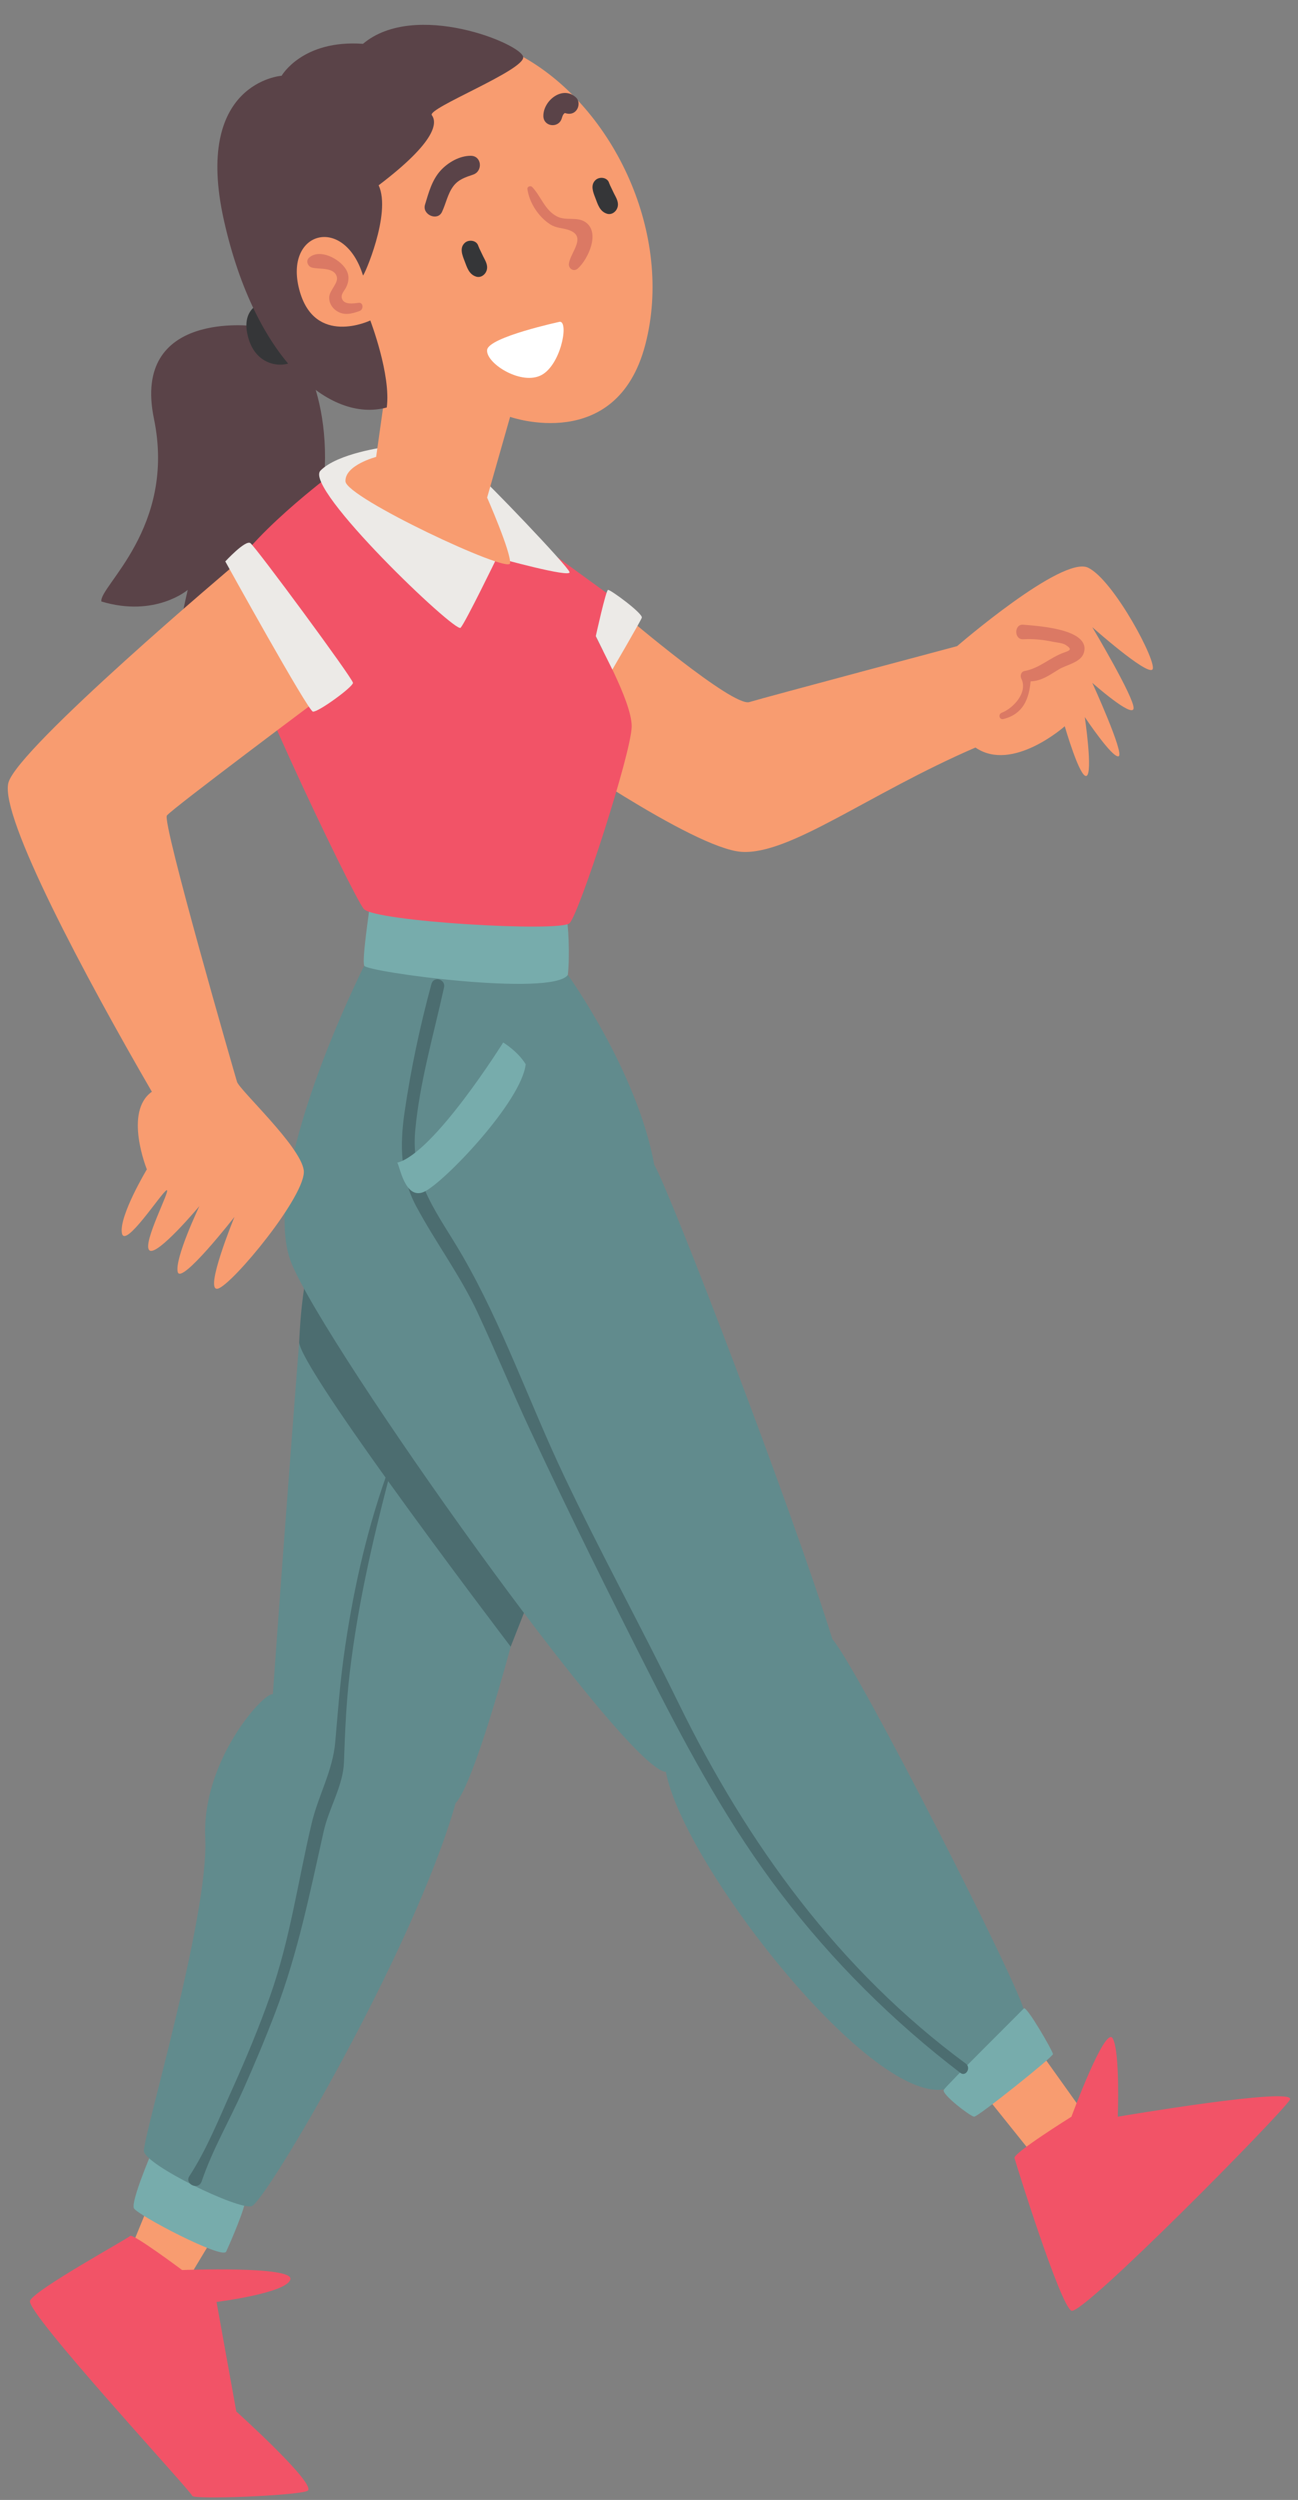 <?xml version="1.0" encoding="UTF-8"?><svg xmlns="http://www.w3.org/2000/svg" xmlns:xlink="http://www.w3.org/1999/xlink" height="2426.5" preserveAspectRatio="xMidYMid meet" version="1.0" viewBox="870.1 275.9 1259.9 2426.5" width="1259.9" zoomAndPan="magnify"><rect x="870.1" y="275.9" width="1259.9" height="2426.5" fill="#808080" stroke="none"/><g><g id="change1_1"><path d="M 1024.391 2390.57 C 1024.391 2392.391 992.801 2468.93 992.801 2468.93 L 1044.441 2501.738 L 1093.039 2420.941 L 1024.391 2390.57" fill="#f89c70"/></g><g id="change1_2"><path d="M 1822.215 2304.359 L 1877.699 2373.559 L 1925.895 2332.25 L 1870.41 2254.488 L 1822.215 2304.359" fill="#f89c70"/></g><g id="change2_1"><path d="M 1017.512 2364.648 C 1017.512 2364.648 996.852 2412.84 1000.09 2419.32 C 1003.328 2425.801 1085.949 2469.129 1089.59 2461.441 C 1093.238 2453.738 1109.031 2417.301 1108.219 2410.41 C 1107.41 2403.531 1017.512 2364.648 1017.512 2364.648" fill="#77acac"/></g><g id="change3_1"><path d="M 1365.789 1874.211 C 1365.789 1874.211 1330.559 2006.641 1312.328 2026.078 C 1272.238 2168.23 1127.66 2413.648 1114.301 2417.301 C 1100.93 2420.941 1011.031 2377.199 1009.809 2363.84 C 1008.602 2350.469 1072.988 2135.43 1069.34 2060.102 C 1065.699 1984.77 1126.449 1917.949 1134.949 1920.379 C 1147.102 1749.07 1160.469 1578.98 1160.469 1578.98 C 1160.469 1578.98 1375.512 1803.738 1365.789 1874.211" fill="#618b8d"/></g><g id="change4_1"><path d="M 1394.949 1800.102 L 1171.398 1497.57 C 1171.398 1497.57 1162.891 1522.422 1160.469 1578.98 C 1162.051 1592.148 1200.891 1649.441 1244.359 1710.09 C 1224.699 1766.18 1211.961 1824.59 1203.809 1883.41 C 1199.961 1911.148 1197.961 1938.941 1195.512 1966.801 C 1193.031 1995.02 1179.102 2018.352 1172.641 2045.578 C 1159.219 2102.141 1151.789 2158.012 1132.281 2213.27 C 1121.461 2243.922 1108.969 2273.898 1095.609 2303.52 C 1082.871 2331.75 1070.879 2362.129 1053.93 2388.078 C 1048.949 2395.719 1062.691 2402.48 1065.871 2393.109 C 1076.199 2362.68 1092.988 2333.809 1106.059 2304.461 C 1117.199 2279.461 1127.82 2254.199 1137.551 2228.609 C 1159.41 2171.121 1170.91 2112.98 1184.328 2053.27 C 1189.379 2030.781 1203.211 2009.238 1203.98 1986.148 C 1204.961 1956.629 1206.25 1927.531 1209.75 1898.129 C 1217.199 1835.531 1231 1774.43 1246.82 1713.52 C 1302.969 1791.711 1365.789 1874.211 1365.789 1874.211 L 1394.949 1800.102" fill="#4c6d70"/></g><g id="change3_2"><path d="M 1223.637 1213.266 C 1223.637 1213.266 1119.16 1419.816 1153.184 1502.426 C 1187.191 1585.043 1477.574 1994.488 1516.453 1995.707 C 1533.457 2086.828 1719.336 2323.738 1789.809 2303.09 C 1793.457 2310.379 1863.922 2243.559 1863.922 2227.758 C 1863.922 2211.969 1703.555 1896.078 1678.043 1866.918 C 1639.164 1741.785 1521.793 1435.609 1505.145 1406.449 C 1488.496 1315.324 1421.281 1222.172 1421.281 1222.172 L 1223.637 1213.266" fill="#618b8d"/></g><g id="change2_2"><path d="M 1228.914 1155.363 C 1228.914 1158.203 1221.207 1207.203 1223.641 1213.27 C 1226.074 1219.348 1405.887 1243.656 1421.277 1222.188 C 1423.301 1204.363 1421.82 1169.902 1419.66 1166.699 C 1417.484 1163.5 1228.914 1155.363 1228.914 1155.363" fill="#77acac"/></g><g id="change5_1"><path d="M 1116.461 592.418 C 1116.461 592.418 997.664 576.629 1019.531 682.336 C 1041.402 788.027 966.074 845.133 968.504 859.719 C 1020.754 875.508 1052.332 848.465 1052.332 848.465 C 1052.332 848.465 1038.652 907.102 1042.453 907.102 C 1046.262 907.102 1128.922 920.465 1168.395 813.539 C 1207.855 706.629 1169.613 617.203 1150.754 610.645 C 1131.883 604.09 1116.461 592.418 1116.461 592.418" fill="#5a4348"/></g><g id="change6_1"><path d="M 1129.277 568.137 C 1129.277 568.137 1101.336 571.777 1111.457 604.988 C 1121.586 638.199 1157.629 632.129 1158.438 621.191 C 1159.246 610.254 1129.277 568.137 1129.277 568.137" fill="#353638"/></g><g id="change1_3"><path d="M 1477.562 873.895 C 1477.562 873.895 1581.246 962.27 1597.441 957.363 C 1613.637 952.469 1799.125 903.055 1799.125 903.055 C 1799.125 903.055 1901.176 814.773 1926.285 826.918 C 1951.395 839.066 1994.32 920.172 1988.648 925.789 C 1982.98 931.406 1930.332 884.672 1930.332 884.672 C 1930.332 884.672 1971.25 953.273 1970.43 963.41 C 1969.625 973.531 1930.332 938.699 1930.332 938.699 C 1930.332 938.699 1961.93 1007.957 1955.859 1009.969 C 1949.773 1012.008 1923.039 971.91 1923.039 971.91 C 1923.039 971.91 1931.152 1026.578 1924.66 1029.02 C 1918.188 1031.445 1903.602 980.824 1903.602 980.824 C 1903.602 980.824 1852.578 1026.176 1816.941 1001.469 C 1712.871 1046.422 1636.723 1105.957 1589.746 1102.715 C 1542.77 1099.469 1396.977 997.422 1396.977 997.422 L 1477.562 873.895" fill="#f89c70"/></g><g id="change7_1"><path d="M 1187.605 739.434 C 1187.605 739.434 1090.402 813.145 1088.781 848.789 C 1087.164 884.414 1212.715 1146.047 1223.242 1158.195 C 1233.773 1170.344 1413.656 1180.867 1422.938 1171.965 C 1432.215 1163.062 1483.25 1005.918 1483.25 980.801 C 1483.25 955.699 1448.414 895.762 1448.414 893.332 C 1448.414 890.906 1462.988 854.445 1462.988 854.445 L 1391.719 802.676 L 1187.605 739.434" fill="#f25367"/></g><g id="change8_1"><path d="M 1244.91 709.68 C 1244.91 709.68 1197.52 715.754 1181.121 732.766 C 1164.719 749.762 1312.328 890.711 1317.188 885.242 C 1322.047 879.777 1352.43 817.199 1352.43 817.199 C 1352.43 817.199 1424.719 837.25 1422.898 831.172 C 1421.074 825.098 1340.891 741.27 1332.379 735.195 C 1323.879 729.121 1292.609 697.004 1244.91 709.68" fill="#eceae7"/></g><g id="change1_4"><path d="M 1243.078 663.508 L 1235.191 719.398 C 1235.191 719.398 1204.809 727.289 1205.418 743.082 C 1206.027 758.875 1363.969 832.996 1365.188 822.672 C 1366.398 812.332 1342.93 758.875 1342.93 758.875 L 1365.23 680.52 C 1365.23 680.52 1468.461 716.965 1496.398 610.656 C 1524.34 504.348 1466.629 381.023 1377.938 331.223 C 1289.25 281.406 1102.148 447.238 1117.328 518.324 C 1132.52 589.391 1243.078 663.508 1243.078 663.508" fill="#f89c70"/></g><g id="change5_2"><path d="M 1222.434 543.223 C 1222.973 544.961 1250.371 483.074 1237.621 455.75 C 1295.332 411.996 1294.113 394.383 1289.254 387.699 C 1284.395 381.031 1379.766 343.961 1377.941 331.211 C 1376.121 318.441 1272.855 275.926 1222.434 318.441 C 1163.504 314.199 1143.465 349.426 1143.465 349.426 C 1143.465 349.426 1057.191 355.512 1087.574 490.359 C 1117.941 625.227 1190.23 686.578 1245.512 671.402 C 1249.762 639.816 1229.531 586.957 1229.531 586.957 C 1229.531 586.957 1175.043 613.078 1160.473 556.59 C 1145.895 500.086 1204.203 484.293 1222.434 543.223" fill="#5a4348"/></g><g id="change5_3"><path d="M 1326.902 427.109 C 1316.074 427.156 1304.992 433.531 1297.805 441.395 C 1289.324 450.676 1286.195 462.91 1282.613 474.621 C 1279.684 484.219 1294.703 490.973 1299.133 481.582 C 1302.934 473.531 1304.664 463.949 1310.043 456.754 C 1315.113 449.965 1321.785 447.977 1329.383 445.371 C 1338.996 442.074 1337.836 427.047 1326.902 427.109" fill="#5a4348"/></g><g id="change5_4"><path d="M 1428.973 370.316 C 1415.961 358.617 1397.273 373.703 1397.512 388.613 C 1397.684 398.969 1412.164 400.684 1415.305 391.012 C 1416.172 388.336 1416.434 387.172 1418.191 385.613 C 1418.223 385.777 1418.344 385.809 1418.504 385.711 C 1418.504 385.711 1418.523 385.711 1418.512 385.711 C 1418.531 385.695 1418.562 385.664 1418.582 385.633 C 1422.613 387.059 1426.953 386.488 1429.723 382.777 C 1432.414 379.18 1432.555 373.527 1428.973 370.316" fill="#5a4348"/></g><g id="change9_1"><path d="M 1438.348 491.496 C 1430.238 485.957 1419.629 490.527 1410.797 486.02 C 1398.777 479.867 1395.359 466.539 1386.629 457.391 C 1385.16 455.848 1381.719 456.91 1382.027 459.297 C 1383.77 472.531 1392.699 486.207 1403.879 493.496 C 1410.309 497.676 1415.891 496.883 1422.547 499.301 C 1439.777 505.559 1424.199 520.262 1422.34 531.5 C 1421.508 536.527 1426.93 540.164 1430.969 536.527 C 1440.828 527.629 1453.16 501.641 1438.348 491.496" fill="#db7964"/></g><g id="change6_2"><path d="M 1338.957 524.512 C 1338.098 522.785 1337.258 521.043 1336.457 519.285 C 1336.047 518.414 1335.656 517.543 1335.207 516.668 C 1334.926 516.133 1334.285 513.949 1334.539 515.309 C 1333.367 509.117 1325.195 507.91 1321.117 511.762 C 1316.027 516.594 1318.785 523.414 1320.926 528.977 C 1323.336 535.23 1325.188 542.141 1332.207 544.387 C 1336.648 545.809 1341.008 542.707 1342.387 538.609 C 1344.156 533.395 1341.227 529.039 1338.957 524.512" fill="#353638"/></g><g id="change6_3"><path d="M 1465.941 463.453 C 1465.082 461.73 1464.242 459.977 1463.441 458.223 C 1463.031 457.344 1462.641 456.469 1462.191 455.621 C 1461.91 455.074 1461.27 452.895 1461.52 454.242 C 1460.352 448.055 1452.18 446.848 1448.102 450.703 C 1443 455.527 1445.77 462.355 1447.91 467.918 C 1450.32 474.168 1452.172 481.09 1459.191 483.328 C 1463.629 484.754 1467.992 481.652 1469.371 477.551 C 1471.141 472.336 1468.211 467.98 1465.941 463.453" fill="#353638"/></g><g id="change10_1"><path d="M 1413.605 588.188 C 1413.605 588.188 1344.367 603.07 1342.926 615.516 C 1341.484 627.973 1373.984 649.238 1394.035 640.73 C 1414.086 632.234 1422.547 588.496 1413.605 588.188" fill="#fff"/></g><g id="change9_2"><path d="M 1218.141 569.828 C 1212.852 570.527 1204.418 571.809 1202.148 566.094 C 1200.43 561.77 1204.129 558.602 1206.059 554.777 C 1208.98 548.988 1209.34 542.953 1205.891 537.305 C 1199.609 526.988 1180.449 516.875 1170.09 526.016 C 1166.73 528.969 1168.75 534.316 1172.598 535.535 C 1179.258 537.621 1194.609 534.668 1197.078 544.754 C 1198.531 550.707 1190.039 557.746 1189.648 564.129 C 1189.309 569.629 1192.172 574.488 1196.629 577.551 C 1203.891 582.516 1211.539 580.535 1219.211 577.734 C 1223.121 576.301 1222.961 569.203 1218.141 569.828" fill="#db7964"/></g><g id="change1_5"><path d="M 1181.125 953.262 C 1181.125 953.262 1036.953 1060.996 1032.082 1067.473 C 1027.234 1073.949 1097.691 1317.754 1100.125 1325.859 C 1102.555 1333.949 1161.684 1388.227 1164.926 1411.711 C 1168.164 1435.211 1095.266 1523.48 1081.496 1526.727 C 1067.723 1529.969 1097.691 1457.066 1097.691 1457.066 C 1097.691 1457.066 1045.855 1523.48 1042.613 1510.527 C 1039.383 1497.562 1063.672 1446.547 1063.672 1446.547 C 1063.672 1446.547 1022.375 1495.949 1015.082 1489.461 C 1007.793 1482.984 1036.465 1429.535 1031.844 1431.152 C 1027.234 1432.781 990.777 1489.461 988.352 1472.449 C 985.922 1455.438 1012.652 1410.91 1012.652 1410.91 C 1012.652 1410.91 989.973 1355.02 1017.512 1335.578 C 952.711 1223.797 870.094 1069.09 878.191 1035.883 C 886.293 1002.676 1098.504 823.641 1098.504 823.641 C 1098.504 823.641 1170.594 928.16 1181.125 953.262" fill="#f89c70"/></g><g id="change8_2"><path d="M 1088.785 820.836 C 1088.785 820.836 1168.973 965.82 1173.832 966.629 C 1178.691 967.441 1212.715 942.738 1212.715 938.688 C 1212.715 934.637 1117.941 806.258 1113.082 803.016 C 1108.223 799.777 1088.785 820.836 1088.785 820.836" fill="#eceae7"/></g><g id="change8_3"><path d="M 1448.402 893.336 C 1448.402 893.336 1458.121 849.094 1460.262 848.484 C 1462.375 847.879 1494.574 871.566 1493.059 875.512 C 1491.539 879.473 1464.5 925.789 1464.5 925.789 L 1448.402 893.336" fill="#eceae7"/></g><g id="change9_3"><path d="M 1863.332 882.254 C 1854.34 881.422 1854.156 896.902 1863.332 896.383 C 1873.16 895.824 1882.66 896.824 1892.277 898.84 C 1895.617 899.527 1901.43 899.973 1904.289 901.777 C 1911.254 906.172 1908.707 907.238 1903.055 909.227 C 1889.121 914.137 1879.566 924.406 1864.438 927.254 C 1861.047 927.891 1860.121 931.969 1861.449 934.637 C 1868.051 947.945 1853.664 963.371 1842.395 967.727 C 1838.691 969.156 1840.055 974.809 1844.07 973.809 C 1863.203 969.012 1868.91 954.363 1870.457 937.246 C 1880.672 936.91 1888.301 931.543 1897.777 925.668 C 1905.043 921.145 1919.262 919 1922.133 909.551 C 1929.281 886.078 1875.965 883.426 1863.332 882.254" fill="#db7964"/></g><g id="change2_3"><path d="M 1863.914 2225.332 C 1862.961 2226.512 1788.598 2300.16 1786.172 2304.359 C 1783.734 2308.562 1811.988 2330.121 1815.625 2330.43 C 1819.281 2330.73 1892.168 2272.41 1892.168 2269.68 C 1892.168 2266.949 1866.398 2222.289 1863.914 2225.332" fill="#77acac"/></g><g id="change4_2"><path d="M 1807.562 2278.93 C 1684.418 2188.004 1595.629 2065.723 1528.84 1929.262 C 1492.547 1855.105 1452.852 1782.742 1417.438 1708.121 C 1384.004 1637.652 1357.965 1562.242 1318.914 1494.664 C 1295.637 1454.367 1268.633 1423.602 1273.094 1373.773 C 1277.285 1326.773 1291.031 1280.27 1301.109 1234.301 C 1302.844 1226.371 1291.031 1223 1288.887 1230.93 C 1277.785 1271.738 1268.832 1313.836 1262.75 1355.691 C 1258.133 1387.465 1258.688 1418.008 1274.113 1446.816 C 1293.012 1482.105 1316.793 1513.66 1333.832 1550.266 C 1351.27 1587.746 1366.984 1625.996 1384.449 1663.465 C 1422.375 1744.895 1462.426 1825.609 1503.113 1905.684 C 1539.871 1978.004 1578.809 2049.203 1628.105 2113.871 C 1678.043 2179.371 1736.871 2237.941 1802.312 2287.922 C 1807.605 2291.953 1812.934 2282.902 1807.562 2278.93" fill="#4c6d70"/></g><g id="change2_4"><path d="M 1358.504 1287.781 C 1358.504 1287.781 1291.285 1395.516 1255.645 1404.422 C 1258.07 1406.852 1262.934 1440.875 1281.566 1432.773 C 1300.191 1424.676 1376.328 1345.293 1380.371 1308.844 C 1372.273 1295.883 1358.504 1287.781 1358.504 1287.781" fill="#77acac"/></g><g id="change7_2"><path d="M 1910.09 2330.43 C 1910.09 2330.43 1942.902 2241.129 1950.195 2254.488 C 1957.484 2267.859 1955.055 2330.43 1955.055 2330.43 C 1955.055 2330.43 2130.004 2300.66 2122.098 2314.02 C 2114.219 2327.391 1921.027 2523.598 1910.09 2518.738 C 1899.164 2513.879 1856.027 2375.379 1854.812 2370.52 C 1853.598 2365.66 1910.09 2330.43 1910.09 2330.43" fill="#f25367"/></g><g id="change7_3"><path d="M 1046.871 2479.262 C 1046.871 2479.262 1155.609 2475.012 1151.961 2488.371 C 1148.32 2501.738 1080.281 2510.238 1080.281 2510.238 L 1099.461 2616.551 C 1099.461 2616.551 1179.898 2689.051 1168.359 2693.699 C 1156.82 2698.34 1057.191 2702.379 1056.59 2698.34 C 1055.98 2694.309 894.391 2519.961 899.25 2509.02 C 904.109 2498.09 994.016 2448.879 996.445 2446.148 C 998.875 2443.422 1046.871 2479.262 1046.871 2479.262" fill="#f25367"/></g></g></svg>